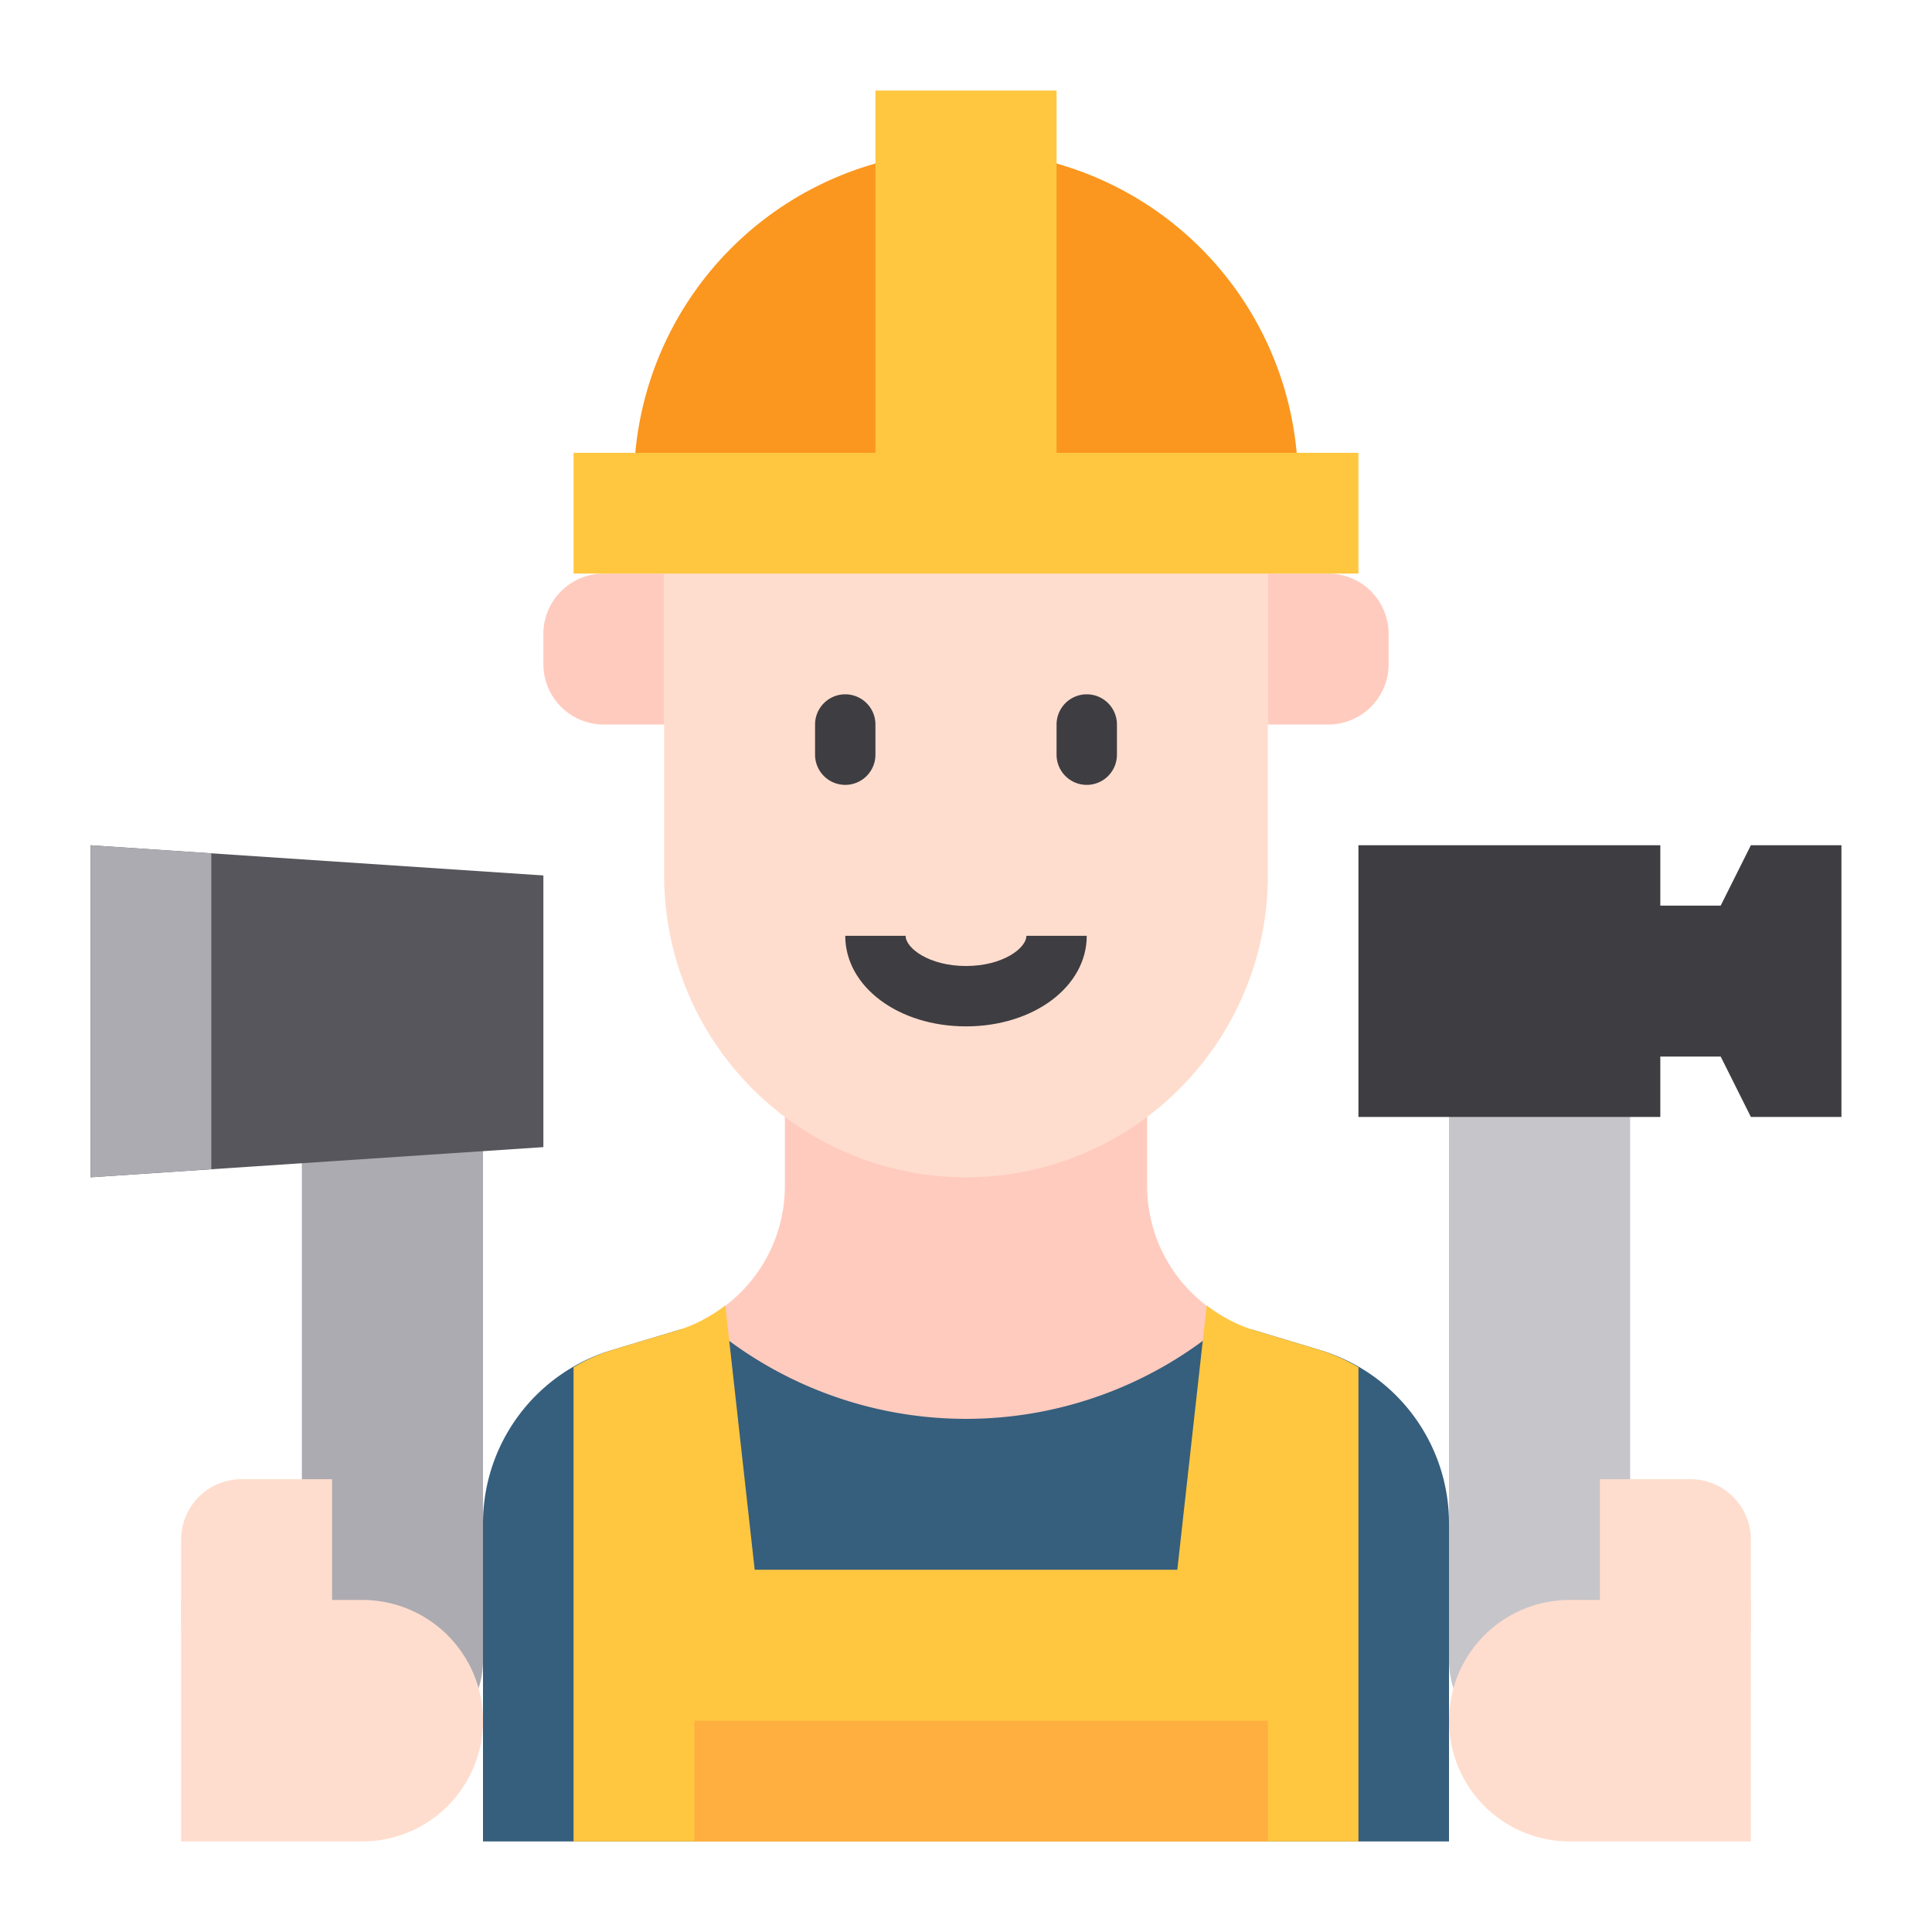 <svg id="Repair_Service" height="512" viewBox="0 0 64 64" width="512" xmlns="http://www.w3.org/2000/svg" data-name="Repair Service"><path d="m48 61v-10.54a5.991 5.991 0 0 0 -4.28-5.74l-2.16-.65c-2.11-.64-17.01-.64-19.12 0l-2.16.65a5.991 5.991 0 0 0 -4.28 5.74v10.54z" fill="#365e7d"/><path d="m40.71 43.72a13.2 13.2 0 0 1 -17.42 0 4.986 4.986 0 0 0 2.71-4.44v-5.28h12v5.28a4.986 4.986 0 0 0 2.71 4.44z" fill="#ffcbbe"/><path d="m43.72 44.72-2.16-.65a5 5 0 0 1 -1.587-.825l-.973 8.755h-14l-.973-8.755a5 5 0 0 1 -1.587.825l-2.16.65a5.98 5.98 0 0 0 -1.28.573v15.707h26v-15.707a5.98 5.98 0 0 0 -1.28-.573z" fill="#ffc740"/><path d="m32 39a10 10 0 0 1 -10-10v-13h20v13a10 10 0 0 1 -10 10z" fill="#ffddce"/><path d="m20 19h2a0 0 0 0 1 0 0v5a0 0 0 0 1 0 0h-2a2 2 0 0 1 -2-2v-1a2 2 0 0 1 2-2z" fill="#ffcbbe"/><path d="m44 19h2a0 0 0 0 1 0 0v5a0 0 0 0 1 0 0h-2a2 2 0 0 1 -2-2v-1a2 2 0 0 1 2-2z" fill="#ffcbbe" transform="matrix(-1 0 0 -1 88 43)"/><path d="m43 18h-22v-2a11 11 0 0 1 11-11 11 11 0 0 1 11 11z" fill="#fb961f"/><path d="m48 35h6a0 0 0 0 1 0 0v20a3 3 0 0 1 -3 3 3 3 0 0 1 -3-3v-20a0 0 0 0 1 0 0z" fill="#c6c5ca"/><path d="m10 35h6a0 0 0 0 1 0 0v20a3 3 0 0 1 -3 3 3 3 0 0 1 -3-3v-20a0 0 0 0 1 0 0z" fill="#acabb1"/><path d="m53 49h5a0 0 0 0 1 0 0v5a0 0 0 0 1 0 0h-3a2 2 0 0 1 -2-2v-3a0 0 0 0 1 0 0z" fill="#ffddce" transform="matrix(-1 0 0 -1 111 103)"/><path d="m52 61h6v-8h-6a4 4 0 0 0 -4 4 4 4 0 0 0 4 4z" fill="#ffddce"/><path d="m23 57h19v4h-19z" fill="#ffaf40"/><path d="m58 28-1 2h-2v-2h-10v9h10v-2h2l1 2h3v-9z" fill="#3e3d42"/><path d="m8 49h3a0 0 0 0 1 0 0v5a0 0 0 0 1 0 0h-5a0 0 0 0 1 0 0v-3a2 2 0 0 1 2-2z" fill="#ffddce"/><path d="m12 61h-6v-8h6a4 4 0 0 1 4 4 4 4 0 0 1 -4 4z" fill="#ffddce"/><path d="m18 38-15 1v-11l15 1z" fill="#57565c"/><path d="m7 28.27v10.46l-4 .27v-11z" fill="#acabb1"/><path d="m19 15h26v4h-26z" fill="#ffc740"/><path d="m29 3h6v12h-6z" fill="#ffc740"/><g fill="#3e3d42"><path d="m28 26a1 1 0 0 0 1-1v-1a1 1 0 0 0 -2 0v1a1 1 0 0 0 1 1z"/><path d="m36 26a1 1 0 0 0 1-1v-1a1 1 0 0 0 -2 0v1a1 1 0 0 0 1 1z"/><path d="m32 34c2.243 0 4-1.318 4-3h-2c0 .408-.779 1-2 1s-2-.592-2-1h-2c0 1.682 1.757 3 4 3z"/></g></svg>